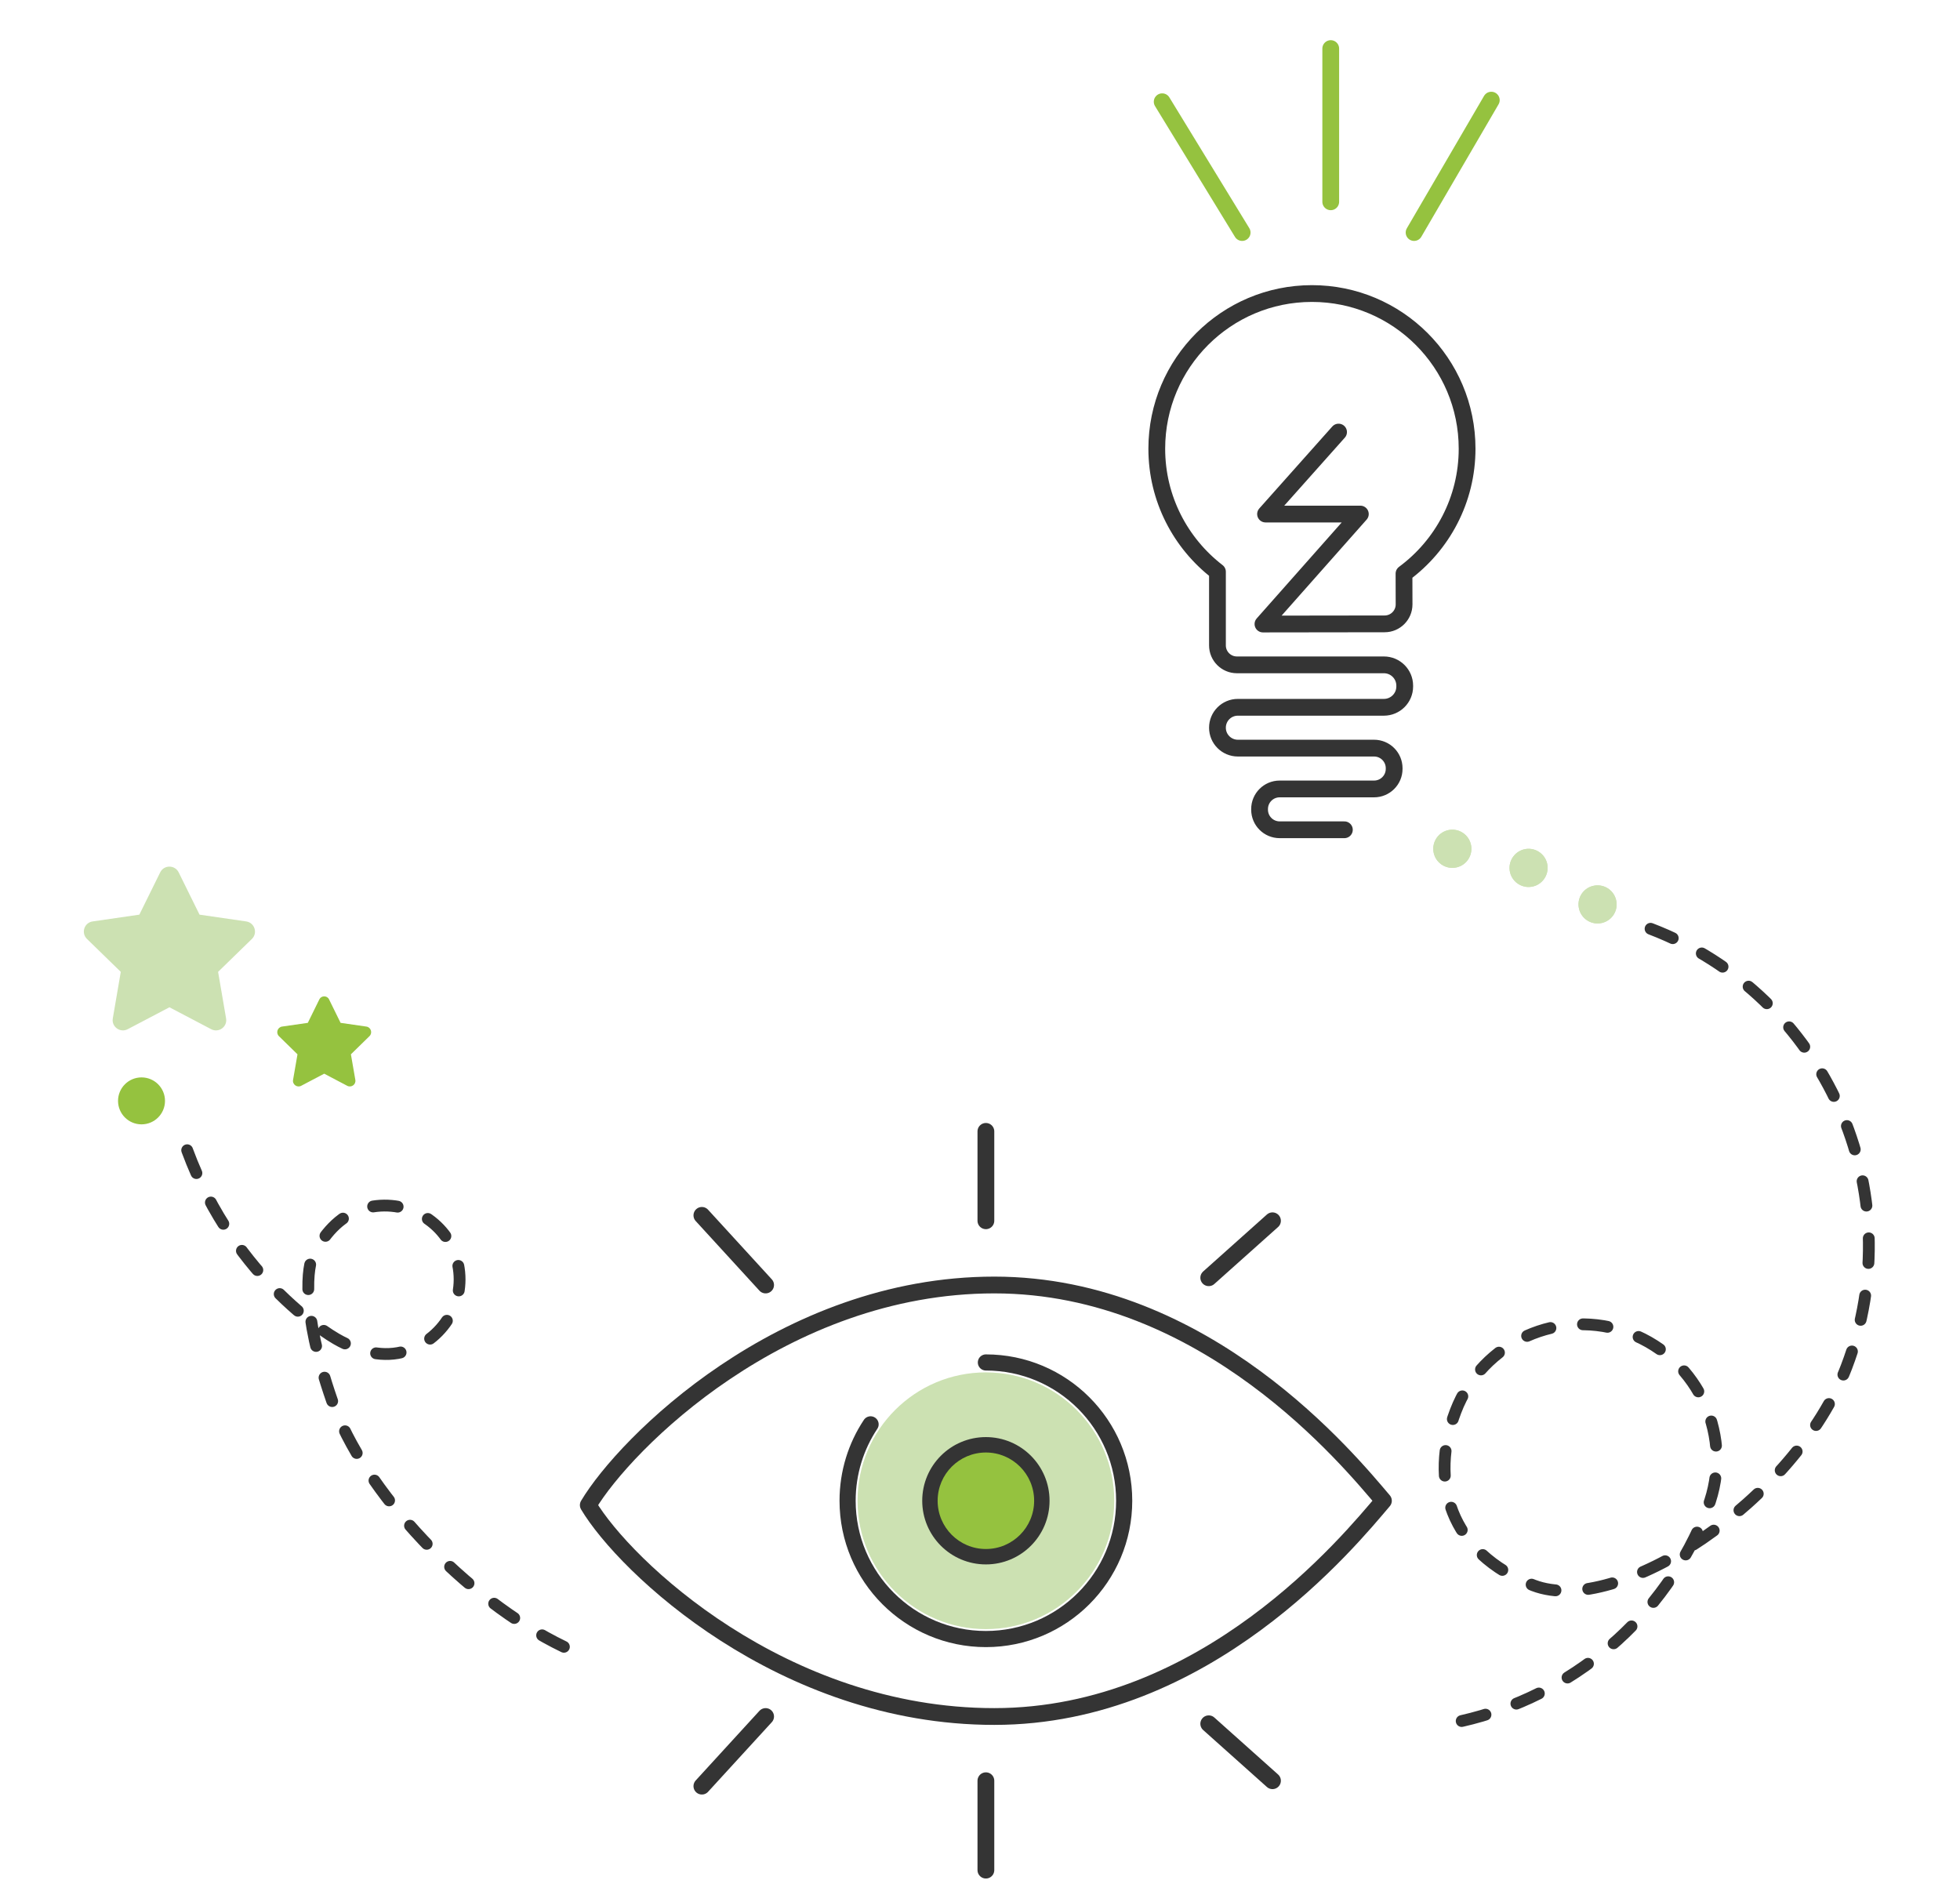 <?xml version="1.0" encoding="utf-8"?>
<!-- Generator: Adobe Illustrator 24.0.3, SVG Export Plug-In . SVG Version: 6.00 Build 0)  -->
<svg version="1.1" id="Layer_1" xmlns="http://www.w3.org/2000/svg" xmlns:xlink="http://www.w3.org/1999/xlink" x="0px" y="0px"
	 viewBox="0 0 242.92 235.75" style="enable-background:new 0 0 242.92 235.75;" xml:space="preserve">
<style type="text/css">
	.st0{fill:none;stroke:#343434;stroke-width:2.079;stroke-linecap:round;stroke-linejoin:round;stroke-miterlimit:10;}
	.st1{fill:none;stroke:#95C23F;stroke-width:2.079;stroke-linecap:round;stroke-miterlimit:10;}
	.st2{fill:#CCE1B2;}
	.st3{fill:none;stroke:#343434;stroke-width:2;stroke-linecap:round;stroke-linejoin:round;stroke-miterlimit:10;}
	.st4{fill:#95C23F;}
	
		.st5{fill:none;stroke:#343434;stroke-width:1.464;stroke-linecap:round;stroke-linejoin:round;stroke-miterlimit:10;stroke-dasharray:3.053,4.07;}
	.st6{clip-path:url(#SVGID_2_);}
	.st7{fill:#CCE1B2;stroke:#343434;stroke-width:1.952;stroke-linecap:round;stroke-linejoin:round;stroke-miterlimit:10;}
	.st8{clip-path:url(#SVGID_4_);}
	.st9{clip-path:url(#SVGID_6_);}
</style>
<g>
	<path class="st0" d="M166.62,102.84h-8.02c-1.37,0-2.49-1.11-2.49-2.49v-0.08c0-1.37,1.11-2.49,2.49-2.49h11.7
		c1.37,0,2.49-1.11,2.49-2.49v-0.08c0-1.37-1.11-2.49-2.49-2.49h-16.88c-1.4,0-2.53-1.13-2.53-2.53l0,0c0-1.4,1.13-2.53,2.53-2.53
		h18.1c1.42,0,2.58-1.15,2.58-2.58v-0.1c0-1.42-1.15-2.58-2.58-2.58h-18.22c-1.33,0-2.41-1.08-2.41-2.41v-9.13h0
		c-4.57-3.52-7.52-9.04-7.52-15.25c0-10.62,8.61-19.23,19.23-19.23s19.23,8.61,19.23,19.23c0,6.35-3.08,11.98-7.82,15.48l0.01,3.82
		c0,1.33-1.08,2.41-2.41,2.41l-15.08,0.02l12.07-13.63h-11.75l9.05-10.16"/>
	<line class="st1" x1="164.93" y1="6.02" x2="164.93" y2="25.01"/>
	<line class="st1" x1="144.04" y1="12.61" x2="153.95" y2="28.82"/>
	<line class="st1" x1="184.83" y1="12.41" x2="175.26" y2="28.82"/>
</g>
<g>
	<circle class="st2" cx="122.19" cy="186" r="15.91"/>
	<path class="st0" d="M72.91,186.54c4.52,7.59,24.02,26.2,50.32,26.2s44.08-21.86,48.23-26.74c-4.16-4.88-21.94-26.74-48.23-26.74
		S77.43,178.95,72.91,186.54z"/>
	<path class="st3" d="M122.19,168.86c9.47,0,17.14,7.68,17.14,17.14c0,9.47-7.68,17.14-17.14,17.14s-17.14-7.68-17.14-17.14
		c0-3.5,1.05-6.76,2.85-9.47"/>
	<circle class="st3" cx="122.19" cy="186" r="6.89"/>
	<line class="st0" x1="94.89" y1="159.26" x2="86.99" y2="150.63"/>
	<line class="st0" x1="122.19" y1="140.22" x2="122.19" y2="151.3"/>
	<line class="st0" x1="149.81" y1="158.36" x2="157.71" y2="151.3"/>
	<line class="st0" x1="94.89" y1="212.74" x2="86.99" y2="221.37"/>
	<line class="st0" x1="122.19" y1="231.78" x2="122.19" y2="220.7"/>
	<line class="st0" x1="149.81" y1="213.64" x2="157.71" y2="220.7"/>
</g>
<circle class="st4" cx="122.19" cy="186" r="5.98"/>
<path class="st5" d="M181.16,213.3c13.47-3.07,25.2-12.59,30.5-26.46c3.3-8.63-1.02-18.3-9.65-21.6c-8.63-3.3-18.3,1.02-21.6,9.65
	c-3.3,8.63-0.85,17.58,9.65,21.6c10.5,4.01,32.43-10.47,38.78-27.05c8.3-21.7-2.57-46.03-24.27-54.33"/>
<path class="st5" d="M69.89,204.1c-12.13-5.84-24.85-19.27-28.76-30.56s-3-16.68-2.31-17.98c1.31-2.47,3.12-4.78,6.01-5.7
	c4.93-1.56,10.18,1.11,11.71,5.97c1.53,4.85-1.23,10.05-6.16,11.6c-2.88,0.91-5.67,0.08-8.14-1.18c-2.51-1.28-14.96-9.51-20.07-26.8
	"/>
<circle class="st4" cx="17.54" cy="136.44" r="2.91"/>
<path class="st2" d="M19.86,108.11l-2.59,5.25l-5.79,0.84c-1.04,0.15-1.46,1.43-0.7,2.17l4.19,4.08l-0.99,5.77
	c-0.18,1.04,0.92,1.82,1.84,1.34l5.18-2.72l5.18,2.72c0.92,0.48,2.02-0.29,1.84-1.34l-0.99-5.77l4.19-4.08
	c0.75-0.73,0.34-2.01-0.7-2.17l-5.79-0.84l-2.59-5.25C21.67,107.18,20.33,107.17,19.86,108.11L19.86,108.11z"/>
<path class="st4" d="M39.57,123.88l-1.42,2.89l-3.19,0.46c-0.57,0.08-0.8,0.79-0.39,1.19l2.3,2.25l-0.55,3.17
	c-0.1,0.57,0.51,1,1.01,0.73l2.85-1.5l2.85,1.5c0.51,0.27,1.11-0.16,1.01-0.73l-0.55-3.17l2.3-2.25c0.41-0.4,0.19-1.11-0.39-1.19
	l-3.19-0.46l-1.42-2.89C40.56,123.36,39.82,123.35,39.57,123.88L39.57,123.88z"/>
<g>
	<defs>
		<path id="SVGID_1_" d="M180.58,107.49c-1.27,0.32-2.55-0.45-2.87-1.71c-0.32-1.27,0.44-2.55,1.71-2.88
			c1.27-0.32,2.55,0.45,2.87,1.71C182.61,105.89,181.85,107.17,180.58,107.49"/>
	</defs>
	<use xlink:href="#SVGID_1_"  style="overflow:visible;fill-rule:evenodd;clip-rule:evenodd;fill:#CCE1B2;"/>
	<clipPath id="SVGID_2_">
		<use xlink:href="#SVGID_1_"  style="overflow:visible;"/>
	</clipPath>
	<g class="st6">
		
			<rect x="173.83" y="99.03" transform="matrix(0.969 -0.246 0.246 0.969 -20.329 47.448)" class="st7" width="12.34" height="12.34"/>
	</g>
</g>
<g>
	<defs>
		<path id="SVGID_3_" d="M198.58,114.38c-1.27,0.32-2.55-0.45-2.87-1.71c-0.32-1.27,0.44-2.55,1.71-2.87
			c1.27-0.32,2.55,0.45,2.87,1.71C200.62,112.77,199.85,114.06,198.58,114.38"/>
	</defs>
	<use xlink:href="#SVGID_3_"  style="overflow:visible;fill-rule:evenodd;clip-rule:evenodd;fill:#CCE1B2;"/>
	<clipPath id="SVGID_4_">
		<use xlink:href="#SVGID_3_"  style="overflow:visible;"/>
	</clipPath>
	<g class="st8">
		
			<rect x="191.83" y="105.92" transform="matrix(0.969 -0.246 0.246 0.969 -21.469 52.082)" class="st7" width="12.34" height="12.34"/>
	</g>
</g>
<g>
	<defs>
		<path id="SVGID_5_" d="M190.03,109.86c-1.27,0.32-2.55-0.45-2.87-1.71c-0.32-1.27,0.45-2.55,1.71-2.88
			c1.27-0.32,2.55,0.45,2.87,1.71C192.06,108.25,191.29,109.54,190.03,109.86"/>
	</defs>
	<use xlink:href="#SVGID_5_"  style="overflow:visible;fill-rule:evenodd;clip-rule:evenodd;fill:#CCE1B2;"/>
	<clipPath id="SVGID_6_">
		<use xlink:href="#SVGID_5_"  style="overflow:visible;"/>
	</clipPath>
	<g class="st9">
		
			<rect x="183.28" y="101.4" transform="matrix(0.969 -0.246 0.246 0.969 -20.621 49.841)" class="st7" width="12.34" height="12.34"/>
	</g>
</g>
</svg>
